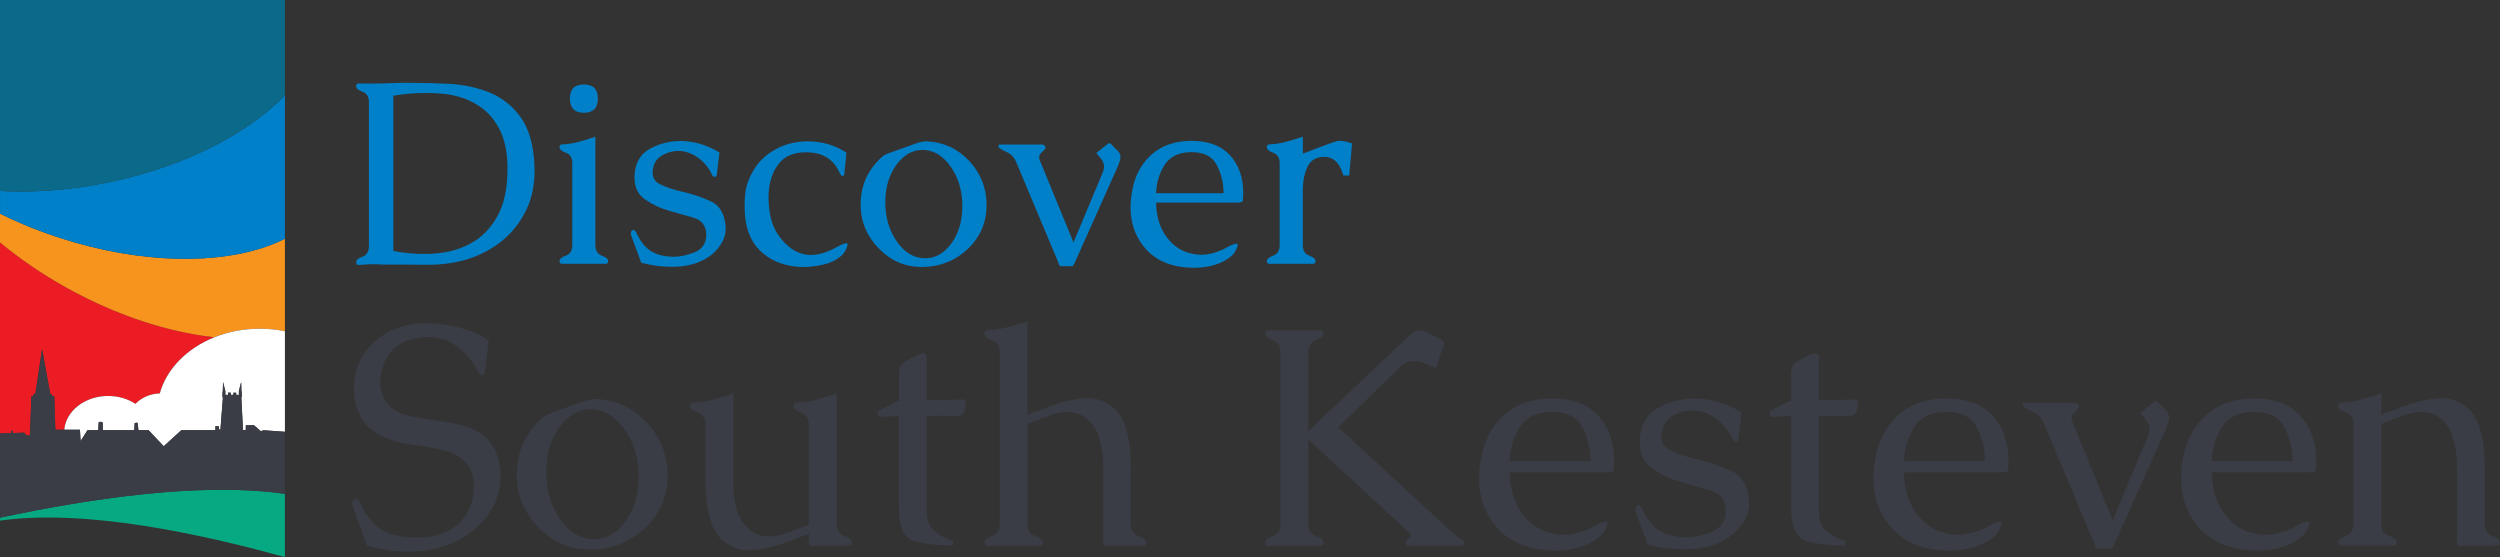 <?xml version="1.0" encoding="UTF-8"?> <svg xmlns="http://www.w3.org/2000/svg" id="Layer_2" data-name="Layer 2" viewBox="0 0 646.25 144"><rect x="0" y="0" width="646.25" height="144" fill="#333333" stroke="none"/><defs><style> .cls-1 { fill: #0080c9; } .cls-2 { fill: #f7941d; } .cls-3 { fill: #ec1c24; } .cls-4 { fill: #fff; } .cls-5 { fill: #07a982; } .cls-6 { fill: #0b6989; } .cls-7 { fill: #56491d; } .cls-8 { fill: #3a3d45; } </style></defs><g id="Layer_1-2" data-name="Layer 1"><g><path class="cls-1" d="m138.12,42.01c.04.73.07,1.43.07,2.12,0,3.66-.67,6.95-2.02,9.86-1.63,3.49-3.91,6.35-6.82,8.61-4.94,3.8-10.97,5.74-18.07,5.83h-2.65c-1.28,0-2.48-.01-3.61-.03h-3.87c-1.83,0-3.22-.03-4.17-.1h-.79c-.88,0-2.03.07-3.44.2-.46,0-.69-.24-.69-.73,0-.55.55-1.03,1.65-1.42,1.1-.4,1.65-1.31,1.65-2.75V26.42c0-1.41-.55-2.31-1.65-2.7-1.1-.39-1.65-.87-1.65-1.44,0-.46.23-.7.69-.7.93.02,1.86.03,2.81.03s1.88-.01,2.85-.03c1.9-.07,3.75-.12,5.56-.17h1.95c3.38,0,6.77.09,10.19.26,4.04.24,7.68,1.06,10.92,2.45,3.04,1.35,5.57,3.42,7.58,6.21,2.01,2.79,3.18,6.68,3.51,11.67Zm-36.44-17.28v40.15c2.74.51,5.36.76,7.88.76.97,0,1.92-.03,2.85-.1,3.38-.27,6.37-1.08,8.97-2.45,3.11-1.63,5.56-4.13,7.35-7.48,1.63-3.09,2.45-7.02,2.45-11.78v-1.09c-.09-3.58-.72-6.57-1.9-8.99-1.18-2.42-2.74-4.35-4.68-5.81-2.85-2.12-6.3-3.37-10.36-3.74-1.39-.11-2.79-.17-4.2-.17-2.71,0-5.49.23-8.34.7Z"></path><path class="cls-1" d="m153.91,63.35c0,1.43.55,2.34,1.65,2.73,1.1.39,1.65.86,1.65,1.41,0,.46-.22.7-.66.7h-11.22c-.46,0-.69-.23-.69-.7,0-.55.55-1.02,1.65-1.41,1.1-.39,1.65-1.3,1.65-2.73v-21.18c0-1.39-.55-2.28-1.65-2.68-1.1-.4-1.65-.88-1.65-1.46,0-.46.23-.7.69-.7,1.46-.07,2.9-.29,4.32-.68,1.42-.39,2.84-.82,4.25-1.31v28Zm-2.98-41.51c2.4,0,3.61,1.21,3.61,3.64s-1.2,3.67-3.61,3.67-3.61-1.22-3.61-3.67,1.2-3.64,3.61-3.64Z"></path><path class="cls-1" d="m176.78,36.48c3.24.18,6.31,1.16,9.2,2.95l-.69,5.79c-.04.33-.22.5-.53.5h-.1c-.27-.02-.51-.29-.73-.79-.79-1.66-1.95-3.04-3.48-4.15s-3.17-1.7-4.93-1.77h-.13c-1.37,0-2.7.34-4,1.03-1.37.71-2.21,1.79-2.52,3.24-.11.49-.17.93-.17,1.32,0,1.39.62,2.38,1.85,2.98,1.57.79,3.39,1.42,5.46,1.89,2.85.64,5.43,1.5,7.76,2.58,2.33,1.08,3.6,3.34,3.82,6.79v.33c0,1.63-.63,3.27-1.89,4.9-1.37,1.77-3.34,3.1-5.92,4-1.61.53-3.4.83-5.36.89h-.89c-2.71,0-5.31-.35-7.78-1.06l-2.68-7.28.1-.66c.02-.33.22-.5.6-.5h.07c.22.04.45.31.69.79,1.01,2.18,2.26,3.73,3.72,4.65,1.47.92,3.33,1.41,5.58,1.47h.4c1.57,0,3.29-.36,5.16-1.09,2.03-.79,3.09-2.23,3.18-4.3v-.2c0-2.38-1.13-3.89-3.38-4.53-2.34-.66-4.39-1.25-6.16-1.75-2.18-.6-4.24-1.54-6.16-2.85-1.9-1.28-2.85-3.18-2.85-5.69v-.17c.02-3.42,1.35-5.86,3.97-7.32,2.4-1.34,5.06-2.02,7.98-2.02.26,0,.53.01.79.03Z"></path><path class="cls-1" d="m208.19,36.54h.69c3.6,0,6.91.97,9.93,2.91l-.56,5.59c-.04.29-.19.43-.43.43h-.1c-.22-.02-.42-.24-.6-.66-.88-1.92-2.04-3.31-3.48-4.17-1.41-.84-3.13-1.26-5.16-1.26h-.79c-2.41.13-4.27.83-5.59,2.09-1.17,1.15-2.03,2.53-2.58,4.14-.57,1.61-.86,3.41-.86,5.4,0,.66.03,1.33.1,2.02.22,3.29,1.11,5.98,2.68,8.08,2.05,2.76,4.35,4.33,6.88,4.7.42.07.85.1,1.29.1,1.99,0,4.18-.66,6.59-1.99,1.26-.68,2.11-1.03,2.55-1.03.11,0,.2.02.27.07.04.04.07.13.07.26,0,.26-.13.68-.4,1.26-.33.66-.71,1.18-1.13,1.56-1.26,1.12-2.8,1.9-4.63,2.33-1.83.43-3.57.65-5.23.65-4.1-.02-7.55-1.16-10.34-3.43-2.79-2.26-4.37-5.5-4.75-9.71-.09-.97-.13-1.92-.13-2.85,0-1.19.08-2.35.23-3.48.29-1.94,1.04-3.88,2.25-5.83,1.28-2.05,3.06-3.73,5.35-5.03s4.92-2.02,7.89-2.15Z"></path><path class="cls-1" d="m239.54,36.54c4.3.18,7.94,1.84,10.92,4.98,2.98,3.14,4.5,6.9,4.57,11.27v.2c0,4.41-1.56,8.14-4.67,11.19-3.18,3.09-7.05,4.7-11.62,4.83h-.53c-4.24,0-7.89-1.57-10.96-4.7-3.18-3.22-4.77-7.03-4.77-11.42v-.1c.02-4.83,1.84-8.89,5.46-12.18.42-.4,1.04-.74,1.87-1.03s2.06-.73,3.69-1.32c.97-.35,2.04-.74,3.21-1.16,1.1-.38,2.01-.56,2.71-.56h.1Zm-.69,2.22h-.4c-2.58,0-4.8,1.25-6.65,3.74-1.96,2.65-2.95,5.9-2.95,9.76s.97,7.21,2.9,10.04c1.93,2.84,4.27,4.32,7.03,4.45h.46c2.56,0,4.77-1.25,6.62-3.74,1.94-2.63,2.91-5.87,2.91-9.73s-.97-7.21-2.91-10.04c-1.94-2.83-4.28-4.33-7.02-4.49Z"></path><path class="cls-1" d="m268.83,41.54l8.67,21.15,7.61-18.24c.2-.46.3-.92.3-1.36,0-.77-.31-1.52-.93-2.25l-1.09-1.29,2.98-2.35c.13-.13.25-.2.36-.2.15,0,.32.09.5.26l1.85,1.89c.38.4.56.88.56,1.46,0,.33-.07.7-.2,1.09-.35,1.06-.87,2.29-1.56,3.71l-10.16,22.71c-.11.22-.22.4-.33.53-.11.11-.23.17-.36.17h-2.78c-.15,0-.28-.07-.36-.2-.07-.07-.15-.24-.25-.51-.1-.28-.17-.48-.21-.61l-10.82-25.78c-.38-.84-.92-1.5-1.62-1.99-.46-.29-.92-.53-1.37-.73-.45-.2-.81-.4-1.08-.6-.15-.09-.29-.23-.4-.43-.02-.09-.03-.17-.03-.23s.01-.13.03-.2c.07-.11.19-.17.36-.17h10.86c.15,0,.33.06.53.17.18.16.3.3.36.43.02.07.03.12.03.17,0,.2-.11.4-.33.6-.75.68-1.16,1.14-1.22,1.36-.07.2-.1.41-.1.63,0,.26.07.54.2.83Z"></path><path class="cls-1" d="m292.56,49.95c.62-4.08,2.24-7.35,4.88-9.8,2.64-2.45,6.11-3.7,10.41-3.74h.13c4.35,0,7.67,1.24,9.96,3.71,2.29,2.52,3.44,5.79,3.44,9.83-.02.88-.06,1.51-.1,1.87-.04.36-.5.55-1.36.55h-21.08c.07,3.58.97,6.54,2.71,8.89,1.74,2.35,3.94,3.79,6.59,4.32.77.18,1.56.27,2.35.27,2.1,0,4.27-.61,6.52-1.82,1.26-.68,2.11-1.03,2.55-1.03.11,0,.2.02.27.07.07.07.1.17.1.3,0,.29-.14.69-.43,1.22-.26.53-.48.88-.65,1.06-.17.18-.31.33-.45.46-2.41,2.07-5.67,3.11-9.8,3.11-5.78-.04-10.12-1.9-13.01-5.56-2.23-2.82-3.34-6.18-3.34-10.06,0-1.17.1-2.38.3-3.64Zm6.29,0h17.44c0-2.69-.61-5.16-1.82-7.41-1.17-2.14-3.31-3.21-6.42-3.21h-.36c-3.11.09-5.34,1.21-6.69,3.38-1.35,2.16-2.06,4.58-2.15,7.25Z"></path><path class="cls-1" d="m336.78,48.49v14.86c0,1.43.55,2.34,1.64,2.73s1.64.86,1.64,1.41c0,.46-.22.7-.66.7h-11.22c-.46,0-.69-.23-.69-.7,0-.55.55-1.02,1.65-1.41,1.1-.39,1.65-1.3,1.65-2.73v-21.18c0-1.39-.55-2.28-1.65-2.68-1.1-.4-1.65-.88-1.65-1.46,0-.46.23-.7.69-.7,1.46-.07,2.9-.29,4.32-.68,1.42-.39,2.85-.82,4.29-1.31v4.37l4.6-1.75c1.7-.64,3.02-1.11,3.97-1.42.29-.09.63-.13,1.03-.13.82,0,1.85.22,3.11.66l-.73,8.31h-1.52c-.86-3.22-2.52-4.83-4.96-4.83-.24,0-.49.01-.73.03-1.68.2-2.87,1.05-3.59,2.56-.72,1.51-1.11,3.29-1.18,5.35Z"></path></g><g><path class="cls-8" d="m109.7,138.88c2.14-.13,4.2-.69,6.17-1.69,1.97-.99,3.55-2.44,4.74-4.34,1.24-1.98,1.86-4.38,1.86-7.18v-.44c-.08-2.99-1.22-5.28-3.41-6.86-1.01-.74-2.22-1.32-3.65-1.75-2.8-.77-5.67-1.31-8.59-1.63-2.92-.32-5.69-1.11-8.31-2.38-2.35-1.11-4.11-2.74-5.28-4.9-1.16-2.16-1.75-4.5-1.75-7.04,0-4.97,1.73-9.03,5.2-12.18,3.54-3.28,8.01-4.92,13.41-4.92h1.19c5.9.26,10.91,1.73,15.03,4.4l-.95,8.33c-.05.48-.3.71-.75.71h-.16c-.34-.03-.67-.4-.99-1.11-1.14-2.38-2.79-4.41-4.96-6.09-2.17-1.68-4.51-2.57-7.02-2.68h-.63c-2.43,0-4.6.44-6.51,1.31-1.24.63-2.23,1.34-2.98,2.1-.69.74-1.3,1.65-1.82,2.74-.42.87-.75,1.89-.99,3.05-.19.85-.28,1.65-.28,2.42,0,1.03.16,1.98.48,2.86.56,1.77,1.51,3.13,2.86,4.09,1.03.77,2.15,1.3,3.37,1.59.66.19,1.47.36,2.42.54s1.94.34,2.98.5c1.51.24,3.1.48,4.78.73,1.68.25,3.31.62,4.9,1.09,2.64.85,4.61,1.97,5.91,3.37.95,1.08,1.73,2.28,2.34,3.57.71,1.75,1.07,3.66,1.07,5.75,0,5.66-2.3,10.37-6.9,14.12-2.38,1.96-5.01,3.4-7.89,4.32-2.33.74-4.81,1.16-7.46,1.27-.58.03-1.15.04-1.71.04-3.68,0-7.19-.52-10.55-1.55l-3.77-10.47c-.05-.13-.08-.26-.08-.4,0-.26.09-.53.28-.79.21-.34.49-.52.83-.52.32.08.65.46.99,1.15,1.69,3.68,3.82,6.14,6.39,7.38,2.12,1.03,4.8,1.55,8.05,1.55.69,0,1.4-.03,2.14-.08Z"></path><path class="cls-8" d="m154,103.15c5.16.21,9.52,2.2,13.09,5.97,3.57,3.77,5.39,8.27,5.47,13.51v.24c0,5.29-1.86,9.76-5.59,13.41-3.81,3.7-8.45,5.63-13.92,5.79h-.63c-5.08,0-9.45-1.88-13.13-5.63-3.81-3.86-5.71-8.42-5.71-13.68v-.12c.03-5.79,2.21-10.66,6.54-14.6.5-.48,1.25-.89,2.24-1.23.99-.34,2.47-.87,4.42-1.59,1.16-.42,2.45-.89,3.85-1.39,1.32-.45,2.41-.67,3.25-.67h.12Zm-.83,2.66h-.48c-3.09,0-5.75,1.49-7.97,4.48-2.35,3.17-3.53,7.07-3.53,11.7s1.16,8.64,3.47,12.04c2.31,3.4,5.12,5.18,8.43,5.33h.56c3.07,0,5.71-1.49,7.93-4.48,2.33-3.15,3.49-7.03,3.49-11.66s-1.16-8.64-3.49-12.04c-2.33-3.4-5.13-5.19-8.41-5.38Z"></path><path class="cls-8" d="m216.28,135.27c0,1.72.66,2.81,1.98,3.27s1.98,1.02,1.98,1.69c0,.56-.28.83-.83.83h-9.64c-.45,0-.67-.17-.67-.52v-2.58c-1.45.55-2.74,1.05-3.87,1.49s-2.16.81-3.11,1.13c-2.46.82-4.98,1.36-7.58,1.63-.37.03-.73.04-1.07.04-2.2,0-4.28-.74-6.27-2.22-3.23-2.43-4.84-7.71-4.84-15.83v-14.32c0-1.67-.66-2.74-1.98-3.21-1.32-.48-1.98-1.06-1.98-1.75,0-.55.28-.83.83-.83,1.75-.08,3.47-.35,5.18-.81s3.42-.99,5.14-1.57v22.49c0,5.82,1.2,9.89,3.61,12.22,1.53,1.51,3.41,2.26,5.63,2.26,1.27,0,2.66-.25,4.16-.75.56-.18,1.28-.45,2.18-.79s1.67-.63,2.3-.87c.13-.05.35-.13.65-.24.3-.11.64-.24,1.01-.4v-25.74c0-1.67-.66-2.74-1.98-3.21-1.32-.48-1.98-1.06-1.98-1.75,0-.55.28-.83.83-.83,1.75-.08,3.47-.35,5.18-.81,1.71-.46,3.42-.99,5.14-1.57v33.56Z"></path><path class="cls-8" d="m232.38,107.55c-1.01.03-2.51.09-4.52.2h-.2c-.5,0-.77-.26-.79-.79v-.08c0-.42.25-.75.75-.99.53-.24,1.63-.81,3.29-1.71.4-.21.78-.4,1.15-.56.08-.03.18-.04.32-.04v-6.78c0-1.32.27-2.24.81-2.76.54-.52,1.79-1.24,3.75-2.16.71-.34,1.28-.52,1.71-.52.61,0,.91.34.91,1.03v11.07l9.44-.2h.04c.4,0,.6.34.6,1.03,0,.37-.05.82-.16,1.35-.26,1.24-.86,1.86-1.79,1.86l-8.13-.04v24.87c0,2.41.84,4.21,2.52,5.39,1.68,1.19,3.11,1.86,4.3,2.02v1.27c-3.94,0-7.26-.37-9.96-1.11s-4.05-3.66-4.05-8.77v-23.6Z"></path><path class="cls-8" d="m265.58,135.27c0,1.72.66,2.81,1.98,3.27,1.32.46,1.98,1.02,1.98,1.69,0,.56-.26.83-.79.83h-13.45c-.56,0-.83-.28-.83-.83,0-.66.66-1.22,1.98-1.69,1.32-.46,1.98-1.55,1.98-3.27v-44.07c0-1.69-.66-2.78-1.98-3.25-1.32-.48-1.98-1.06-1.98-1.75,0-.56.28-.83.83-.83,1.75-.08,3.47-.34,5.18-.79s3.4-.96,5.1-1.55v24.2c1.45-.55,2.74-1.04,3.85-1.47,1.11-.42,2.17-.81,3.17-1.15,2.43-.85,4.96-1.4,7.58-1.67.32-.03.65-.04.99-.04,2.22,0,4.34.75,6.35,2.26,3.2,2.46,4.8,7.74,4.8,15.83v14.28c0,1.72.66,2.81,1.98,3.27s1.98,1.02,1.98,1.69c0,.56-.26.83-.79.83h-9.64c-.45,0-.67-.17-.67-.52v-19.55c0-5.79-1.2-9.86-3.61-12.22-1.53-1.51-3.41-2.26-5.63-2.26-1.27,0-2.66.25-4.16.75-.58.21-1.32.48-2.2.81-.89.33-1.65.61-2.28.85s-1.2.45-1.71.63v25.7Z"></path><path class="cls-8" d="m338.17,111.47l20.75-19.63c2.06-1.93,3.81-3.6,5.24-5,.95-.95,1.9-1.43,2.86-1.43.48,0,.95.12,1.43.36l4.2,2.06c.45.26.67.58.67.95,0,.16-.04.33-.12.52l-2.06,5.79-2.74-1.15c-1.03-.42-1.98-.63-2.86-.63-1.38,0-2.58.52-3.61,1.55l-15.99,15.59,29.83,27.53c.56.55,1.14.97,1.77,1.25.62.28.93.62.93,1.01,0,.56-.26.83-.79.83h-13.45c-.56,0-.83-.28-.83-.83,0-.21.15-.45.44-.71.48-.4.74-.75.79-1.07v-.04c0-.34-.48-.93-1.43-1.75l-25.03-23.08v21.7c0,1.72.66,2.81,1.98,3.27,1.32.46,1.98,1.02,1.98,1.69,0,.56-.26.83-.79.83h-13.45c-.56,0-.83-.28-.83-.83,0-.66.66-1.22,1.98-1.69s1.98-1.55,1.98-3.27v-44.07c0-1.69-.66-2.78-1.98-3.25-1.32-.48-1.98-1.06-1.98-1.75,0-.56.28-.83.83-.83h13.45c.53,0,.79.28.79.83,0,.69-.66,1.27-1.98,1.75-1.32.48-1.98,1.56-1.98,3.25v20.27Z"></path><path class="cls-8" d="m382.72,119.21c.74-4.89,2.69-8.81,5.85-11.74,3.16-2.94,7.32-4.43,12.47-4.48h.16c5.21,0,9.19,1.48,11.94,4.44,2.75,3.01,4.12,6.94,4.12,11.78-.03,1.06-.07,1.8-.12,2.24-.05.44-.6.65-1.63.65h-25.27c.08,4.28,1.16,7.83,3.25,10.65,2.09,2.82,4.72,4.54,7.89,5.18.93.21,1.86.32,2.82.32,2.51,0,5.12-.73,7.81-2.18,1.51-.82,2.52-1.23,3.05-1.23.13,0,.24.03.32.08.08.08.12.2.12.36,0,.34-.17.83-.52,1.47-.32.63-.58,1.06-.77,1.27-.2.21-.38.4-.54.56-2.88,2.49-6.8,3.73-11.74,3.73-6.93-.05-12.12-2.27-15.59-6.66-2.67-3.38-4.01-7.4-4.01-12.06,0-1.4.12-2.86.36-4.36Zm7.54,0h20.9c0-3.23-.73-6.19-2.18-8.89-1.4-2.56-3.97-3.85-7.69-3.85h-.44c-3.73.11-6.4,1.45-8.01,4.05-1.61,2.59-2.47,5.49-2.58,8.69Z"></path><path class="cls-8" d="m439.16,103.07c3.89.21,7.56,1.39,11.03,3.53l-.83,6.94c-.05.4-.26.6-.63.6h-.12c-.32-.03-.61-.34-.87-.95-.95-1.98-2.34-3.64-4.17-4.98-1.82-1.33-3.79-2.04-5.91-2.12h-.16c-1.64,0-3.24.41-4.8,1.23-1.64.85-2.64,2.14-3.01,3.89-.13.58-.2,1.11-.2,1.59,0,1.67.74,2.86,2.22,3.57,1.88.95,4.06,1.71,6.54,2.26,3.41.77,6.51,1.8,9.3,3.09,2.79,1.3,4.32,4.01,4.58,8.13v.4c0,1.96-.75,3.91-2.26,5.87-1.64,2.12-4.01,3.72-7.1,4.8-1.93.63-4.07.99-6.43,1.07h-1.07c-3.25,0-6.36-.42-9.32-1.27l-3.21-8.73.12-.79c.03-.4.26-.59.71-.59h.08c.26.05.54.37.83.95,1.22,2.62,2.7,4.48,4.46,5.57,1.76,1.1,3.99,1.69,6.68,1.76h.48c1.88,0,3.94-.44,6.19-1.31,2.43-.95,3.7-2.67,3.81-5.16v-.24c0-2.86-1.35-4.67-4.05-5.43-2.8-.79-5.26-1.49-7.38-2.1-2.62-.71-5.08-1.85-7.38-3.41-2.27-1.53-3.41-3.81-3.41-6.82v-.2c.03-4.1,1.61-7.02,4.76-8.77,2.88-1.61,6.07-2.42,9.56-2.42.32,0,.63.01.95.04Z"></path><path class="cls-8" d="m463,107.55c-1.01.03-2.51.09-4.52.2h-.2c-.5,0-.77-.26-.79-.79v-.08c0-.42.25-.75.75-.99.53-.24,1.63-.81,3.29-1.71.4-.21.78-.4,1.15-.56.08-.03.18-.04.32-.04v-6.78c0-1.32.27-2.24.81-2.76.54-.52,1.79-1.24,3.75-2.16.71-.34,1.28-.52,1.71-.52.61,0,.91.34.91,1.03v11.07l9.44-.2h.04c.4,0,.6.34.6,1.03,0,.37-.05.82-.16,1.35-.26,1.24-.86,1.86-1.79,1.86l-8.13-.04v24.87c0,2.41.84,4.21,2.52,5.39,1.68,1.19,3.11,1.86,4.3,2.02v1.27c-3.94,0-7.26-.37-9.96-1.11s-4.05-3.66-4.05-8.77v-23.6Z"></path><path class="cls-8" d="m484.66,119.21c.74-4.89,2.69-8.81,5.85-11.74,3.16-2.94,7.32-4.43,12.47-4.48h.16c5.21,0,9.19,1.48,11.94,4.44,2.75,3.01,4.12,6.94,4.12,11.78-.03,1.06-.07,1.8-.12,2.24-.05.44-.6.65-1.63.65h-25.27c.08,4.28,1.16,7.83,3.25,10.65,2.09,2.82,4.72,4.54,7.89,5.18.93.21,1.86.32,2.82.32,2.51,0,5.12-.73,7.81-2.18,1.51-.82,2.52-1.23,3.05-1.23.13,0,.24.03.32.08.08.08.12.2.12.36,0,.34-.17.83-.52,1.47-.32.63-.58,1.06-.77,1.27-.2.21-.38.4-.54.56-2.88,2.49-6.8,3.73-11.74,3.73-6.93-.05-12.12-2.27-15.59-6.66-2.67-3.38-4.01-7.4-4.01-12.06,0-1.4.12-2.86.36-4.36Zm7.54,0h20.9c0-3.23-.73-6.19-2.18-8.89-1.4-2.56-3.97-3.85-7.69-3.85h-.44c-3.73.11-6.4,1.45-8.01,4.05-1.61,2.59-2.47,5.49-2.58,8.69Z"></path><path class="cls-8" d="m535.75,109.13l10.39,25.35,9.12-21.86c.24-.55.36-1.1.36-1.63,0-.93-.37-1.82-1.11-2.7l-1.31-1.55,3.57-2.82c.16-.16.3-.24.44-.24.19,0,.38.11.6.32l2.22,2.26c.45.48.67,1.06.67,1.75,0,.4-.08.83-.24,1.31-.42,1.27-1.04,2.75-1.86,4.44l-12.18,27.21c-.13.26-.26.48-.4.63-.13.13-.28.2-.44.2h-3.33c-.19,0-.33-.08-.44-.24-.08-.08-.18-.28-.3-.62-.12-.33-.21-.57-.26-.73l-12.97-30.9c-.45-1-1.1-1.8-1.94-2.38-.56-.34-1.1-.63-1.65-.87-.54-.24-.97-.48-1.29-.71-.19-.11-.34-.28-.48-.52-.03-.11-.04-.2-.04-.28s.01-.16.04-.24c.08-.13.22-.2.44-.2h13.01c.18,0,.4.07.63.2.21.19.36.36.44.52.03.08.04.15.04.2,0,.24-.13.48-.4.71-.9.82-1.39,1.36-1.47,1.63-.08.24-.12.49-.12.75,0,.32.08.65.24.99Z"></path><path class="cls-8" d="m564.19,119.21c.74-4.89,2.69-8.81,5.85-11.74,3.16-2.94,7.32-4.43,12.47-4.48h.16c5.21,0,9.19,1.48,11.94,4.44,2.75,3.01,4.13,6.94,4.13,11.78-.03,1.06-.07,1.8-.12,2.24-.05.44-.59.65-1.63.65h-25.27c.08,4.28,1.16,7.83,3.25,10.65,2.09,2.82,4.72,4.54,7.89,5.18.92.21,1.86.32,2.82.32,2.51,0,5.12-.73,7.81-2.18,1.51-.82,2.53-1.23,3.05-1.23.13,0,.24.03.32.08.08.08.12.2.12.36,0,.34-.17.83-.52,1.47-.32.63-.57,1.06-.77,1.27-.2.21-.38.4-.54.56-2.88,2.49-6.8,3.73-11.74,3.73-6.93-.05-12.12-2.27-15.59-6.66-2.67-3.38-4.01-7.4-4.01-12.06,0-1.4.12-2.86.36-4.36Zm7.54,0h20.9c0-3.23-.73-6.19-2.18-8.89-1.4-2.56-3.97-3.85-7.7-3.85h-.44c-3.73.11-6.4,1.45-8.01,4.05s-2.47,5.49-2.58,8.69Z"></path><path class="cls-8" d="m615.55,107.23c1.45-.55,2.74-1.04,3.85-1.47,1.11-.42,2.17-.81,3.17-1.15,2.43-.85,4.96-1.4,7.58-1.67.32-.03.65-.04.99-.04,2.22,0,4.34.75,6.35,2.26,3.2,2.46,4.8,7.74,4.8,15.83v14.28c0,1.72.66,2.81,1.98,3.27,1.32.46,1.98,1.02,1.98,1.69,0,.56-.26.83-.79.83h-9.64c-.45,0-.67-.17-.67-.52v-19.55c0-5.79-1.2-9.86-3.61-12.22-1.53-1.51-3.41-2.26-5.63-2.26-1.27,0-2.66.25-4.17.75-.58.21-1.32.48-2.2.81-.89.33-1.65.61-2.28.85s-1.2.45-1.71.63v25.7c0,1.72.66,2.81,1.98,3.27s1.98,1.02,1.98,1.69c0,.56-.26.83-.79.83h-13.45c-.56,0-.83-.28-.83-.83,0-.66.66-1.22,1.98-1.69,1.32-.46,1.98-1.55,1.98-3.27v-25.39c0-1.67-.66-2.74-1.98-3.21-1.32-.48-1.98-1.06-1.98-1.75,0-.55.28-.83.83-.83,1.75-.08,3.47-.35,5.18-.81,1.71-.46,3.4-.99,5.1-1.57v5.51Z"></path></g><g><path class="cls-3" d="m55.41,87.18c-7.07,2.83-12.35,8.13-14.13,14.52-2.54.08-4.79,1.12-6.29,2.7-1.94-1.28-4.39-2.04-7.06-2.04-6,0-10.91,3.84-11.34,8.72h-2.3l-.28-8.66s-.06-.04-.09-.07h-.51v-.5h-.44l-1.76-9.67-.22-1.21-.12-.67-.65,4.27-.08.56-1.02,6.71h-.53v.61h-.49s-.36,10.06-.36,10.06c-.27.04-.55.08-.83.12-.09-.1-.22-.22-.33-.35s-.22-.27-.34-.43c0,0,0,0-.01,0h0s-2.86.09-2.86.09v-.58h-.44v.6l-2.93.1h0v-49.43c.68.57,1.37,1.14,2.08,1.69.04.03.08.06.12.09,5.07,4,10.8,7.75,17.06,11.07,4.4,2.33,8.82,4.33,13.2,5.99h0c2.9,1.1,5.77,2.05,8.6,2.85.01,0,.02,0,.03,0,1.06.31,2.13.59,3.18.84h0c3.82.94,7.56,1.61,11.15,2.01Z"></path><path class="cls-3" d="m62.45,104.28h0s0,0,0,0h0s0,0,0,0Z"></path><path class="cls-2" d="m73.65,61.72v23.91c-2.09-.43-4.27-.66-6.52-.66-4.21,0-8.19.79-11.72,2.21-3.59-.39-7.32-1.06-11.15-2.01h0c-1.05-.25-2.11-.54-3.18-.84,0,0-.02,0-.03,0-2.83-.8-5.7-1.75-8.6-2.85h0c-4.37-1.65-8.8-3.65-13.2-5.99-6.26-3.32-11.99-7.07-17.06-11.07-.04-.03-.08-.06-.12-.09-.71-.56-1.4-1.12-2.08-1.69v-7.42c2.03,1.01,4.13,1.97,6.29,2.88.02,0,.05.02.07.03.73.31,1.46.61,2.21.9h.01c2.28.9,4.62,1.74,7.02,2.51,20.95,6.76,41.24,6.94,54.76,1.65.01,0,.02-.01.04-.02,1.13-.45,2.21-.93,3.24-1.45Z"></path><path class="cls-1" d="m73.65,24.61v37.12c-1.03.52-2.12,1-3.24,1.45-.01,0-.02,0-.04.02-13.51,5.29-33.81,5.11-54.76-1.65-2.4-.78-4.74-1.62-7.02-2.51h-.01c-.75-.29-1.48-.6-2.21-.9-.02,0-.05-.02-.07-.03-2.16-.91-4.26-1.87-6.29-2.88v-5.86c4.3.24,8.81.19,13.46-.17.01,0,.02,0,.03,0,4.65-.35,9.44-1.02,14.3-2.02,17.15-3.51,31.9-10.45,41.83-18.81,1.45-1.22,2.8-2.47,4.03-3.75Z"></path><path class="cls-6" d="m73.65,0v24.61c-1.24,1.27-2.58,2.53-4.03,3.75-9.93,8.35-24.67,15.29-41.83,18.81-4.86.99-9.65,1.66-14.3,2.02-.01,0-.02,0-.03,0-4.64.36-9.15.41-13.46.17V0h73.65Z"></path><rect class="cls-7" x="58.92" y="101.52" width=".46" height=".14"></rect><path class="cls-4" d="m73.65,85.63v25.98l-5.51-.4h-.03c-.23.06-.44.19-.66.24-.01,0-.03,0-.04,0l-1.79-1.56-2.08.05v1.18c-.26.01-.5.02-.73.03l-.29-5.78v-.04c-.01-.35-.02-.7-.06-1.05h0s0,0,0,0l-.05-1.02-.02-.45c.07-.24.09-.28.12-.44l-.04-.96-.07-.45-.05-2.1h-.04s-.11.44-.11.44l-.45,1.79v.32h0v.66h-.69v-.55h-.73v.55h-.66v-.55h-.73v.55h-.69v-.07h0v-.91l-.45-1.79-.11-.43h-.04s-.05,2.09-.05,2.09l-.07.45-.04.96c.03.15.04.19.12.44l-.02.45-.1,1.23h0l-.51,6.58c-.15-.04-.27-.07-.41-.1v-.8h-.88v1.03h-8.81l-4.07,3.71-.49.44-3-3.18-.93-.98h-2.61l-.18-1.82c-.24-.2-.56-.08-.79,0-.03.62-.06,1.22-.1,1.82h-8.12l-.04-1.99c-.45-.2-.46-.2-1.03-.1,0,.15-.02.29-.03.43-.03.55-.06,1.11-.09,1.66h-2.78l-.74,1.17-1.05,1.64-.16-2.92h-4.05c.44-4.88,5.34-8.72,11.34-8.72,2.67,0,5.12.76,7.06,2.04,1.5-1.58,3.75-2.62,6.29-2.7,1.77-6.39,7.06-11.69,14.13-14.52,3.53-1.42,7.51-2.21,11.72-2.21,2.25,0,4.43.23,6.52.66Z"></path><path class="cls-4" d="m62.45,104.28h0s0,0,0,0h0s0,0,0,0Z"></path><path class="cls-5" d="m73.65,127.68v16.32c-2.58-.71-5.09-1.37-7.52-2-10.78-2.76-20.28-4.72-28.66-6.03,0,0,0,0-.01,0-16.43-2.58-28.53-2.66-37.45-1.39v-.77h0c12.25-2.6,23.02-4.39,32.51-5.55h0c3.07-.37,6.01-.68,8.81-.92.55-.05,1.1-.09,1.64-.14h0c5.55-.43,10.59-.62,15.15-.59,1.73,0,3.39.04,4.99.11,3.3.14,6.32.39,9.1.75.48.06.95.12,1.41.19Z"></path><path class="cls-7" d="m62.45,104.28h0s0,0,0,0h0s0,0,0,0Z"></path><path class="cls-8" d="m73.65,111.61v16.06c-.46-.07-.94-.13-1.41-.19-2.77-.36-5.8-.61-9.1-.75-1.6-.07-3.26-.1-4.99-.11-4.57-.02-9.6.16-15.15.59h0c-.54.04-1.09.09-1.64.14-2.81.24-5.74.55-8.81.92h0c-9.49,1.15-20.26,2.95-32.51,5.55h0v-2.82h-.01v-18.94h0l2.93-.1v-.6h.44v.58l2.86-.09h0s0,0,.01,0c.12.15.23.29.34.43s.24.25.33.35c.27-.04.55-.08.83-.12l.36-10.05h.49v-.61h.53l1.02-6.71.08-.56.65-4.27.12.67.22,1.21,1.76,9.67h.44v.5h.51s.06.04.09.07l.28,8.66h6.35l.16,2.92,1.05-1.64.74-1.17h2.78c.03-.56.06-1.11.09-1.66.01-.15.02-.29.03-.43.56-.09.58-.09,1.03.1l.04,1.99h8.12c.04-.6.07-1.2.1-1.82.24-.08.56-.2.79,0l.18,1.82h2.61l.93.98,3,3.18.49-.44,4.07-3.71h8.8v-1.03h.89v.8c.14.04.27.07.41.1l.51-6.58h0l.1-1.23.02-.45c-.07-.24-.08-.28-.12-.44l.04-.96.07-.45.05-2.1h.04s.11.44.11.44l.45,1.79v.91h0v.07h.69v-.55h.73v.55h.66v-.55h.73v.55h.69v-.66h0v-.32l.45-1.79.11-.43h.04s.05,2.09.05,2.09l.07.45.04.96c-.03.15-.04.19-.12.44l.02.45.05,1.02h0s0,0,0,0h0c.04.36.04.71.06,1.06v.04l.29,5.78c.23,0,.47-.02.73-.03v-1.18l2.08-.05,1.79,1.56s.03,0,.04,0c.23-.05.44-.17.66-.24h.03l5.51.4Z"></path><rect class="cls-8" x="58.92" y="101.52" width=".46" height=".14"></rect><rect class="cls-8" y="131" width=".01" height="1.34"></rect></g></g></svg> 